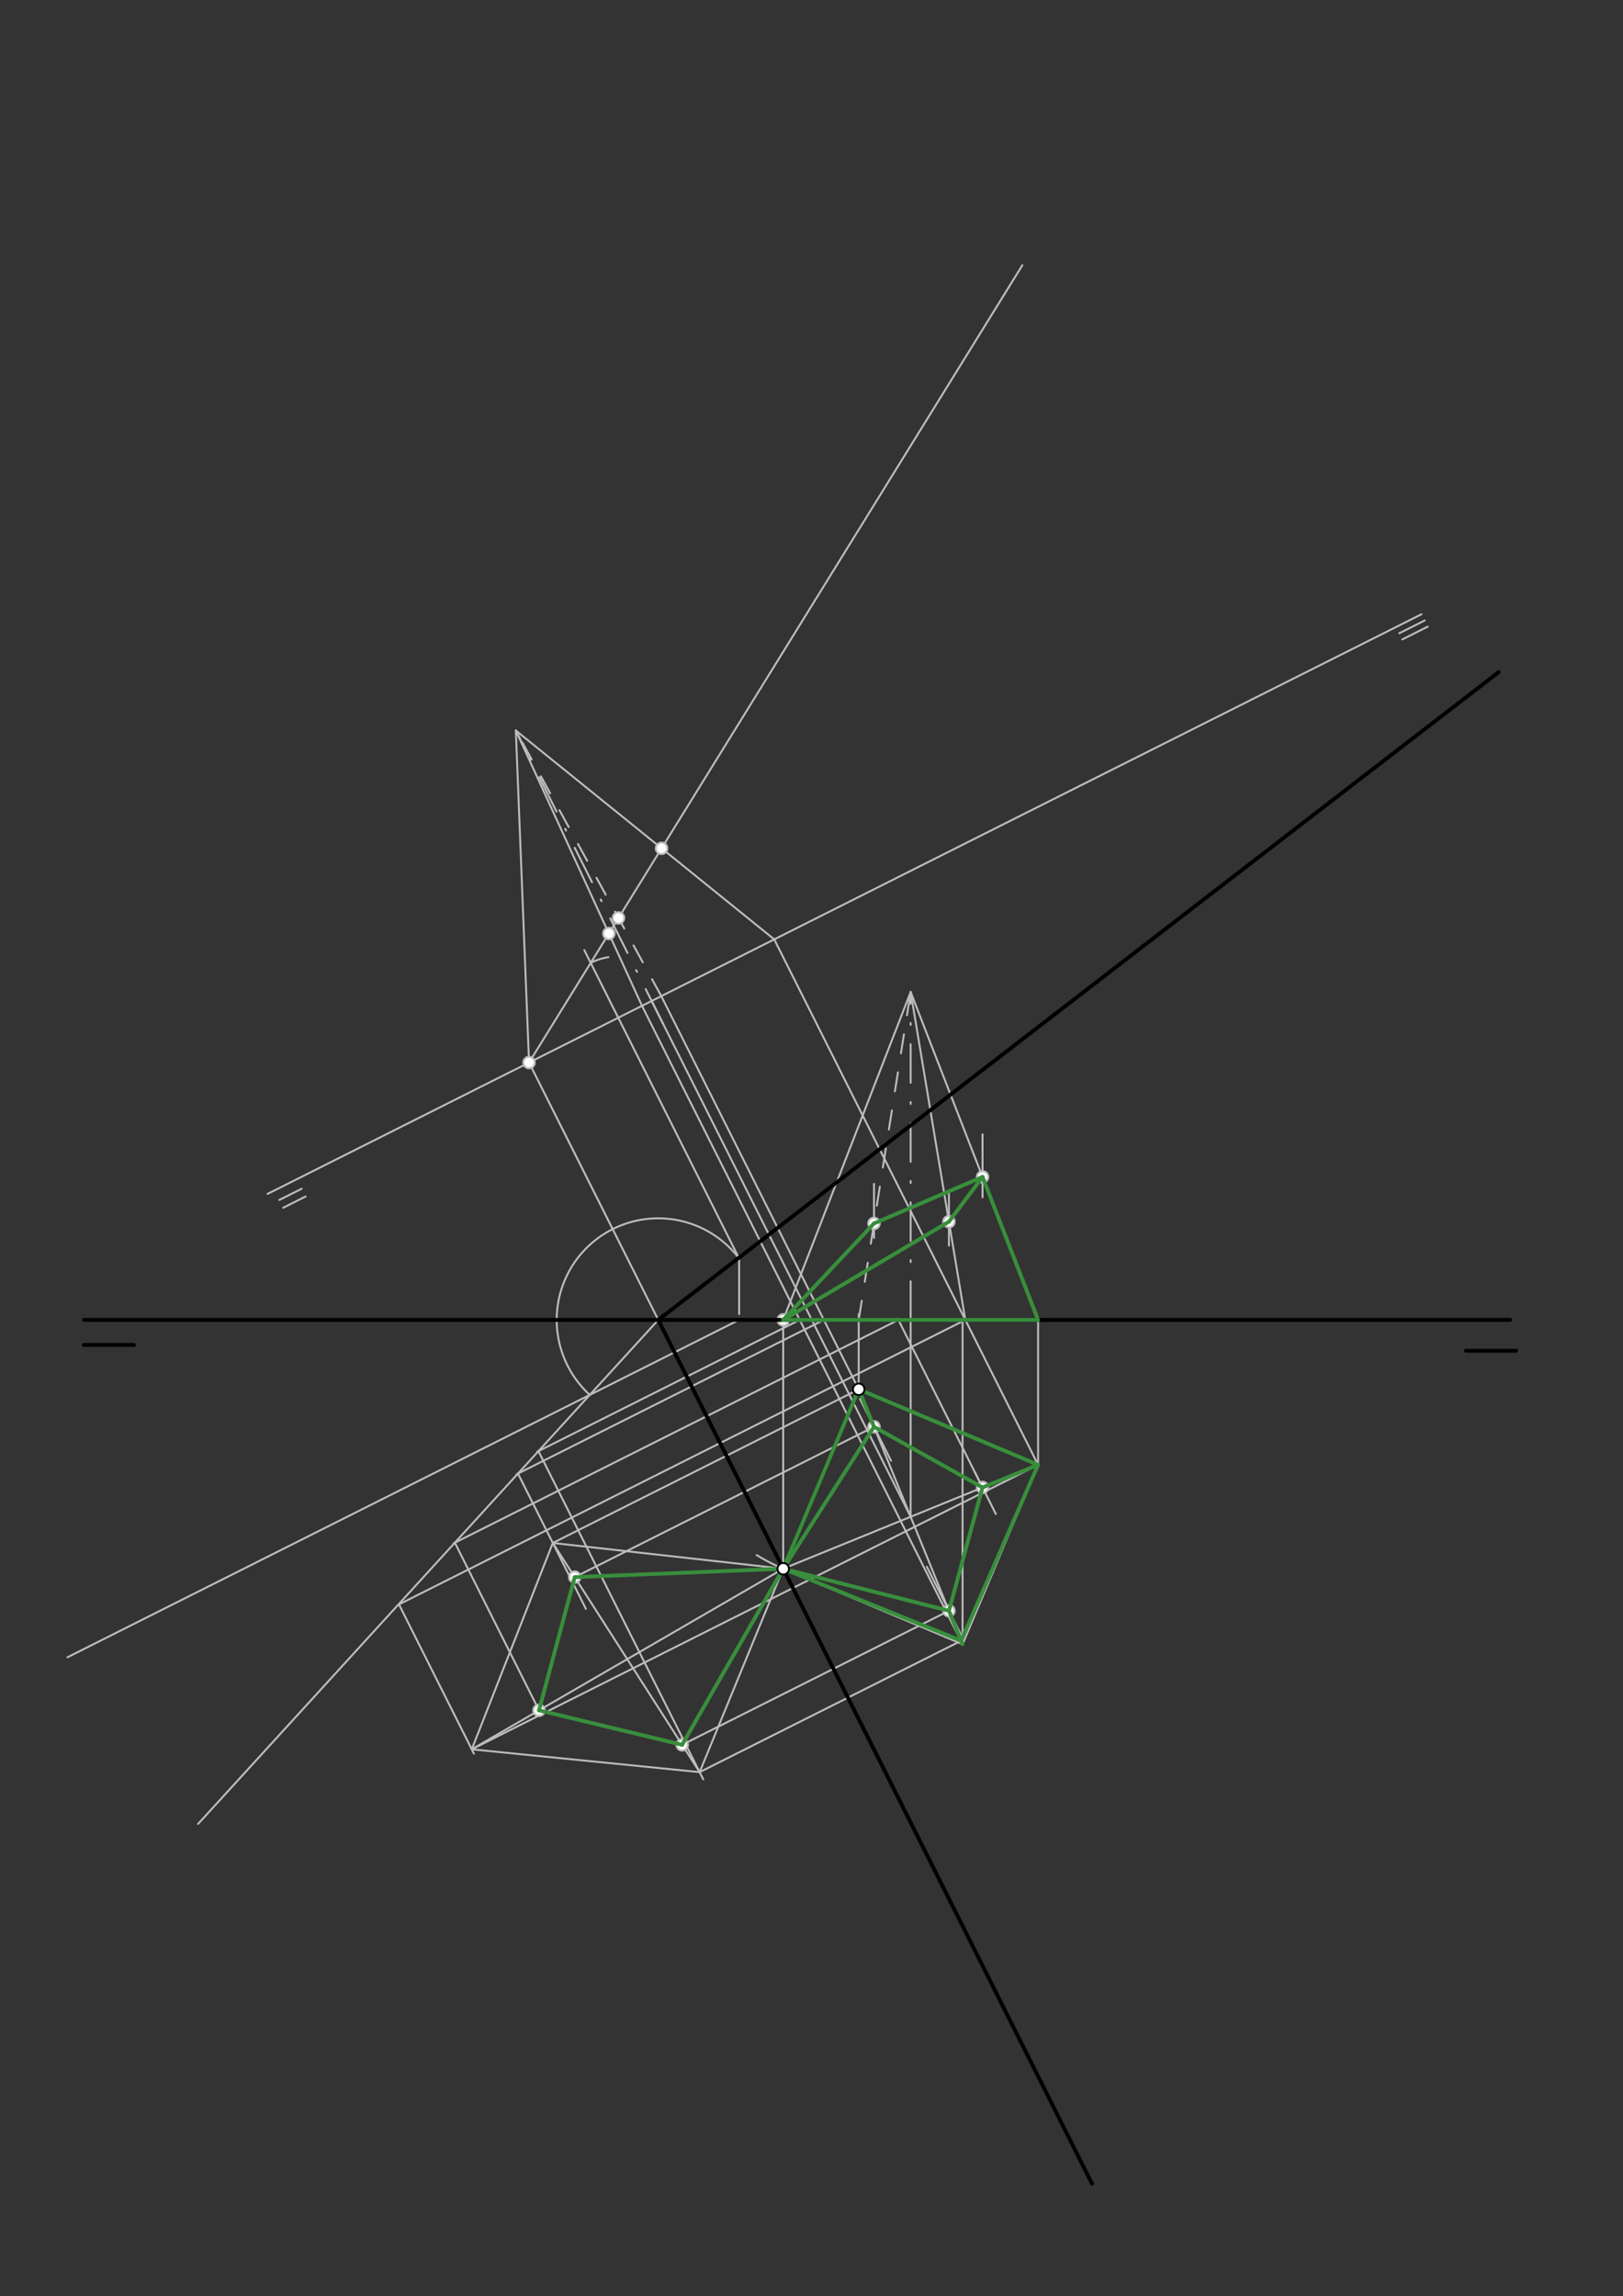 <svg xmlns="http://www.w3.org/2000/svg" class="svg--816" height="100%" preserveAspectRatio="xMidYMid meet" viewBox="0 0 842 1191" width="100%"><rect x="0" y="0" width="842" height="1191" fill="#333333" stroke="none"/><defs><marker id="marker-arrow" markerHeight="16" markerUnits="userSpaceOnUse" markerWidth="24" orient="auto-start-reverse" refX="24" refY="4" viewBox="0 0 24 8"><path d="M 0 0 L 24 4 L 0 8 z" stroke="inherit"></path></marker></defs><g class="aux-layer--949"><g class="element--733"><path d="M 406.317 813.684 A 100.971 100.971 0 0 1 392.581 806.618" fill="none" stroke="#BDBDBD" stroke-dasharray="none" stroke-linecap="round" stroke-width="1"></path></g><g class="element--733"><line stroke="#BDBDBD" stroke-dasharray="none" stroke-linecap="round" stroke-width="1" x1="445.5" x2="538.558" y1="720.625" y2="759.807"></line></g><g class="element--733"><line stroke="#BDBDBD" stroke-dasharray="none" stroke-linecap="round" stroke-width="1" x1="406.317" x2="499.375" y1="813.684" y2="852.866"></line></g><g class="element--733"><line stroke="#BDBDBD" stroke-dasharray="none" stroke-linecap="round" stroke-width="1" x1="538.558" x2="499.375" y1="759.807" y2="852.865"></line></g><g class="element--733"><line stroke="#BDBDBD" stroke-dasharray="none" stroke-linecap="round" stroke-width="1" x1="445.5" x2="499.375" y1="720.625" y2="852.865"></line></g><g class="element--733"><line stroke="#BDBDBD" stroke-dasharray="none" stroke-linecap="round" stroke-width="1" x1="406.317" x2="538.558" y1="813.684" y2="759.807"></line></g><g class="element--733"><line stroke="#BDBDBD" stroke-dasharray="none" stroke-linecap="round" stroke-width="1" x1="445.5" x2="445.5" y1="720.625" y2="681.625"></line></g><g class="element--733"><line stroke="#BDBDBD" stroke-dasharray="none" stroke-linecap="round" stroke-width="1" x1="406.317" x2="406.317" y1="813.684" y2="684.625"></line></g><g class="element--733"><line stroke="#BDBDBD" stroke-dasharray="none" stroke-linecap="round" stroke-width="1" x1="538.558" x2="538.558" y1="759.807" y2="684.625"></line></g><g class="element--733"><line stroke="#BDBDBD" stroke-dasharray="none" stroke-linecap="round" stroke-width="1" x1="499.375" x2="499.375" y1="852.865" y2="684.625"></line></g><g class="element--733"><line stroke="#BDBDBD" stroke-dasharray="none" stroke-linecap="round" stroke-width="1" x1="341.5" x2="274.461" y1="684.625" y2="551.142"></line></g><g class="element--733"><line stroke="#BDBDBD" stroke-dasharray="none" stroke-linecap="round" stroke-width="1" x1="138.821" x2="737.468" y1="619.265" y2="318.605"></line></g><g class="element--733"><line stroke="#BDBDBD" stroke-dasharray="none" stroke-linecap="round" stroke-width="1" x1="144.901" x2="156.5" y1="622.424" y2="616.598"></line></g><g class="element--733"><line stroke="#BDBDBD" stroke-dasharray="none" stroke-linecap="round" stroke-width="1" x1="146.926" x2="158.525" y1="626.456" y2="620.63"></line></g><g class="element--733"><line stroke="#BDBDBD" stroke-dasharray="none" stroke-linecap="round" stroke-width="1" x1="739.099" x2="725.917" y1="321.853" y2="328.473"></line></g><g class="element--733"><line stroke="#BDBDBD" stroke-dasharray="none" stroke-linecap="round" stroke-width="1" x1="740.701" x2="727.52" y1="325.044" y2="331.664"></line></g><g class="element--733"><line stroke="#BDBDBD" stroke-dasharray="none" stroke-linecap="round" stroke-width="1" x1="383.466" x2="383.466" y1="652.784" y2="681.625"></line></g><g class="element--733"><line stroke="#BDBDBD" stroke-dasharray="none" stroke-linecap="round" stroke-width="1" x1="383.466" x2="303.124" y1="652.784" y2="492.814"></line></g><g class="element--733"><path d="M 383.5 684.625 A 31.841 31.841 0 0 1 378.467 684.23" fill="none" stroke="#BDBDBD" stroke-dasharray="none" stroke-linecap="round" stroke-width="1"></path></g><g class="element--733"><path d="M 306.454 499.443 A 31.842 31.842 0 0 1 315.637 496.468" fill="none" stroke="#BDBDBD" stroke-dasharray="none" stroke-linecap="round" stroke-width="1"></path></g><g class="element--733"><line stroke="#BDBDBD" stroke-dasharray="none" stroke-linecap="round" stroke-width="1" x1="274.461" x2="530.393" y1="551.142" y2="137.564"></line></g><g class="element--733"><line stroke="#BDBDBD" stroke-dasharray="none" stroke-linecap="round" stroke-width="1" x1="445.5" x2="343.074" y1="720.625" y2="516.683"></line></g><g class="element--733"><line stroke="#BDBDBD" stroke-dasharray="none" stroke-linecap="round" stroke-width="1" x1="538.558" x2="401.672" y1="759.807" y2="487.253"></line></g><g class="element--733"><line stroke="#BDBDBD" stroke-dasharray="none" stroke-linecap="round" stroke-width="1" x1="499.375" x2="333.06" y1="852.865" y2="521.712"></line></g><g class="element--733"><line stroke="#BDBDBD" stroke-dasharray="none" stroke-linecap="round" stroke-width="1" x1="472.438" x2="338.067" y1="786.745" y2="519.197"></line></g><g class="element--733"><line stroke="#BDBDBD" stroke-dasharray="20, 10, 1, 10" stroke-linecap="round" stroke-width="1" x1="343.946" x2="267.613" y1="530.903" y2="378.916"></line></g><g class="element--733"><line stroke="#BDBDBD" stroke-dasharray="none" stroke-linecap="round" stroke-width="1" x1="274.461" x2="267.613" y1="551.142" y2="378.916"></line></g><g class="element--733"><line stroke="#BDBDBD" stroke-dasharray="none" stroke-linecap="round" stroke-width="1" x1="401.672" x2="267.613" y1="487.253" y2="378.916"></line></g><g class="element--733"><line stroke="#BDBDBD" stroke-dasharray="none" stroke-linecap="round" stroke-width="1" x1="333.06" x2="267.613" y1="521.712" y2="378.916"></line></g><g class="element--733"><line stroke="#BDBDBD" stroke-dasharray="10" stroke-linecap="round" stroke-width="1" x1="343.074" x2="267.613" y1="516.683" y2="378.916"></line></g><g class="element--733"><line stroke="#BDBDBD" stroke-dasharray="none" stroke-linecap="round" stroke-width="1" x1="472.438" x2="472.438" y1="786.745" y2="684.625"></line></g><g class="element--733"><line stroke="#BDBDBD" stroke-dasharray="20, 10, 1, 10" stroke-linecap="round" stroke-width="1" x1="472.438" x2="472.438" y1="684.625" y2="514.546"></line></g><g class="element--733"><line stroke="#BDBDBD" stroke-dasharray="none" stroke-linecap="round" stroke-width="1" x1="406.317" x2="472.438" y1="684.625" y2="514.546"></line></g><g class="element--733"><line stroke="#BDBDBD" stroke-dasharray="none" stroke-linecap="round" stroke-width="1" x1="538.558" x2="472.438" y1="684.625" y2="514.546"></line></g><g class="element--733"><line stroke="#BDBDBD" stroke-dasharray="none" stroke-linecap="round" stroke-width="1" x1="500.799" x2="472.438" y1="684.625" y2="514.546"></line></g><g class="element--733"><line stroke="#BDBDBD" stroke-dasharray="10" stroke-linecap="round" stroke-width="1" x1="445.5" x2="472.438" y1="684.625" y2="514.546"></line></g><g class="element--733"><line stroke="#BDBDBD" stroke-dasharray="none" stroke-linecap="round" stroke-width="1" x1="462.258" x2="446.174" y1="757.665" y2="725.641"></line></g><g class="element--733"><line stroke="#BDBDBD" stroke-dasharray="none" stroke-linecap="round" stroke-width="1" x1="499.301" x2="480.82" y1="849.438" y2="812.64"></line></g><g class="element--733"><line stroke="#BDBDBD" stroke-dasharray="none" stroke-linecap="round" stroke-width="1" x1="516.649" x2="505.639" y1="785.325" y2="763.403"></line></g><g class="element--733"><line stroke="#BDBDBD" stroke-dasharray="none" stroke-linecap="round" stroke-width="1" x1="453.426" x2="453.426" y1="642.071" y2="614.071"></line></g><g class="element--733"><line stroke="#BDBDBD" stroke-dasharray="none" stroke-linecap="round" stroke-width="1" x1="509.731" x2="509.731" y1="621.045" y2="588.357"></line></g><g class="element--733"><line stroke="#BDBDBD" stroke-dasharray="none" stroke-linecap="round" stroke-width="1" x1="492.302" x2="492.302" y1="646.071" y2="619.214"></line></g><g class="element--733"><line stroke="#BDBDBD" stroke-dasharray="none" stroke-linecap="round" stroke-width="1" x1="383.433" x2="35.025" y1="684.625" y2="859.607"></line></g><g class="element--733"><path d="M 383.466 652.784 A 52.679 52.679 0 1 0 306 723.545" fill="none" stroke="#BDBDBD" stroke-dasharray="none" stroke-linecap="round" stroke-width="1"></path></g><g class="element--733"><line stroke="#BDBDBD" stroke-dasharray="none" stroke-linecap="round" stroke-width="1" x1="341.5" x2="102.761" y1="684.625" y2="946.07"></line></g><g class="element--733"><line stroke="#BDBDBD" stroke-dasharray="none" stroke-linecap="round" stroke-width="1" x1="414.88" x2="278.72" y1="684.625" y2="753.009"></line></g><g class="element--733"><line stroke="#BDBDBD" stroke-dasharray="none" stroke-linecap="round" stroke-width="1" x1="279.339" x2="364.837" y1="752.698" y2="922.935"></line></g><g class="element--733"><line stroke="#BDBDBD" stroke-dasharray="none" stroke-linecap="round" stroke-width="1" x1="498.64" x2="362.961" y1="851.059" y2="919.2"></line></g><g class="element--733"><line stroke="#BDBDBD" stroke-dasharray="none" stroke-linecap="round" stroke-width="1" x1="500.799" x2="206.983" y1="684.625" y2="832.189"></line></g><g class="element--733"><line stroke="#BDBDBD" stroke-dasharray="none" stroke-linecap="round" stroke-width="1" x1="206.983" x2="245.848" y1="832.189" y2="909.574"></line></g><g class="element--733"><line stroke="#BDBDBD" stroke-dasharray="none" stroke-linecap="round" stroke-width="1" x1="538.558" x2="244.742" y1="759.807" y2="907.371"></line></g><g class="element--733"><line stroke="#BDBDBD" stroke-dasharray="none" stroke-linecap="round" stroke-width="1" x1="427.42" x2="268.007" y1="684.625" y2="764.687"></line></g><g class="element--733"><line stroke="#BDBDBD" stroke-dasharray="none" stroke-linecap="round" stroke-width="1" x1="268.716" x2="303.966" y1="764.331" y2="834.517"></line></g><g class="element--733"><line stroke="#BDBDBD" stroke-dasharray="none" stroke-linecap="round" stroke-width="1" x1="445.5" x2="286.796" y1="720.625" y2="800.331"></line></g><g class="element--733"><line stroke="#BDBDBD" stroke-dasharray="none" stroke-linecap="round" stroke-width="1" x1="406.317" x2="362.961" y1="813.684" y2="919.2"></line></g><g class="element--733"><line stroke="#BDBDBD" stroke-dasharray="none" stroke-linecap="round" stroke-width="1" x1="406.317" x2="286.796" y1="813.684" y2="800.331"></line></g><g class="element--733"><line stroke="#BDBDBD" stroke-dasharray="none" stroke-linecap="round" stroke-width="1" x1="286.796" x2="244.742" y1="800.331" y2="907.371"></line></g><g class="element--733"><line stroke="#BDBDBD" stroke-dasharray="none" stroke-linecap="round" stroke-width="1" x1="244.742" x2="362.961" y1="907.371" y2="919.2"></line></g><g class="element--733"><line stroke="#BDBDBD" stroke-dasharray="none" stroke-linecap="round" stroke-width="1" x1="286.796" x2="362.961" y1="800.331" y2="919.2"></line></g><g class="element--733"><line stroke="#BDBDBD" stroke-dasharray="none" stroke-linecap="round" stroke-width="1" x1="244.742" x2="406.317" y1="907.371" y2="813.684"></line></g><g class="element--733"><line stroke="#BDBDBD" stroke-dasharray="none" stroke-linecap="round" stroke-width="1" x1="492.302" x2="353.885" y1="835.504" y2="905.021"></line></g><g class="element--733"><line stroke="#BDBDBD" stroke-dasharray="none" stroke-linecap="round" stroke-width="1" x1="453.426" x2="298.171" y1="740.08" y2="818.055"></line></g><g class="element--733"><line stroke="#BDBDBD" stroke-dasharray="none" stroke-linecap="round" stroke-width="1" x1="509.731" x2="465.725" y1="771.552" y2="683.93"></line></g><g class="element--733"><line stroke="#BDBDBD" stroke-dasharray="none" stroke-linecap="round" stroke-width="1" x1="466.074" x2="235.336" y1="684.625" y2="800.509"></line></g><g class="element--733"><line stroke="#BDBDBD" stroke-dasharray="none" stroke-linecap="round" stroke-width="1" x1="235.972" x2="279.638" y1="800.19" y2="887.135"></line></g><g class="element--733"><circle cx="274.461" cy="551.142" r="3" stroke="#BDBDBD" stroke-width="1" fill="#ffffff"></circle>}</g><g class="element--733"><circle cx="315.875" cy="484.218" r="3" stroke="#BDBDBD" stroke-width="1" fill="#ffffff"></circle>}</g><g class="element--733"><circle cx="320.87" cy="476.146" r="3" stroke="#BDBDBD" stroke-width="1" fill="#ffffff"></circle>}</g><g class="element--733"><circle cx="343.226" cy="440.021" r="3" stroke="#BDBDBD" stroke-width="1" fill="#ffffff"></circle>}</g><g class="element--733"><circle cx="453.426" cy="740.08" r="3" stroke="#BDBDBD" stroke-width="1" fill="#ffffff"></circle>}</g><g class="element--733"><circle cx="492.302" cy="835.504" r="3" stroke="#BDBDBD" stroke-width="1" fill="#ffffff"></circle>}</g><g class="element--733"><circle cx="509.731" cy="771.552" r="3" stroke="#BDBDBD" stroke-width="1" fill="#ffffff"></circle>}</g><g class="element--733"><circle cx="406.317" cy="684.625" r="3" stroke="#BDBDBD" stroke-width="1" fill="#ffffff"></circle>}</g><g class="element--733"><circle cx="453.426" cy="634.581" r="3" stroke="#BDBDBD" stroke-width="1" fill="#ffffff"></circle>}</g><g class="element--733"><circle cx="492.302" cy="633.673" r="3" stroke="#BDBDBD" stroke-width="1" fill="#ffffff"></circle>}</g><g class="element--733"><circle cx="509.731" cy="610.475" r="3" stroke="#BDBDBD" stroke-width="1" fill="#ffffff"></circle>}</g><g class="element--733"><circle cx="279.638" cy="887.135" r="3" stroke="#BDBDBD" stroke-width="1" fill="#ffffff"></circle>}</g><g class="element--733"><circle cx="298.171" cy="818.055" r="3" stroke="#BDBDBD" stroke-width="1" fill="#ffffff"></circle>}</g><g class="element--733"><circle cx="353.885" cy="905.021" r="3" stroke="#BDBDBD" stroke-width="1" fill="#ffffff"></circle>}</g></g><g class="main-layer--75a"><g class="element--733"><line stroke="#000000" stroke-dasharray="none" stroke-linecap="round" stroke-width="2" x1="43.5" x2="783.5" y1="684.625" y2="684.625"></line></g><g class="element--733"><line stroke="#000000" stroke-dasharray="none" stroke-linecap="round" stroke-width="2" x1="786.5" x2="760.5" y1="700.625" y2="700.625"></line></g><g class="element--733"><line stroke="#000000" stroke-dasharray="none" stroke-linecap="round" stroke-width="2" x1="43.5" x2="69.5" y1="697.625" y2="697.625"></line></g><g class="element--733"><line stroke="#000000" stroke-dasharray="none" stroke-linecap="round" stroke-width="2" x1="341.5" x2="777.5" y1="684.625" y2="348.625"></line></g><g class="element--733"><line stroke="#000000" stroke-dasharray="none" stroke-linecap="round" stroke-width="2" x1="341.5" x2="566.5" y1="684.625" y2="1132.625"></line></g><g class="element--733"><line stroke="#000000" stroke-dasharray="none" stroke-linecap="round" stroke-width="2" x1="405.5" x2="445.5" y1="815.625" y2="720.625"></line></g><g class="element--733"><line stroke="#388E3C" stroke-dasharray="none" stroke-linecap="round" stroke-width="2" x1="406.317" x2="453.426" y1="813.684" y2="740.08"></line></g><g class="element--733"><line stroke="#388E3C" stroke-dasharray="none" stroke-linecap="round" stroke-width="2" x1="453.426" x2="509.731" y1="740.08" y2="771.552"></line></g><g class="element--733"><line stroke="#388E3C" stroke-dasharray="none" stroke-linecap="round" stroke-width="2" x1="509.731" x2="492.302" y1="771.552" y2="835.504"></line></g><g class="element--733"><line stroke="#388E3C" stroke-dasharray="none" stroke-linecap="round" stroke-width="2" x1="406.317" x2="492.302" y1="813.684" y2="835.504"></line></g><g class="element--733"><line stroke="#388E3C" stroke-dasharray="none" stroke-linecap="round" stroke-width="2" x1="453.426" x2="445.5" y1="740.08" y2="720.625"></line></g><g class="element--733"><line stroke="#388E3C" stroke-dasharray="none" stroke-linecap="round" stroke-width="2" x1="492.302" x2="499.375" y1="835.504" y2="852.865"></line></g><g class="element--733"><line stroke="#388E3C" stroke-dasharray="none" stroke-linecap="round" stroke-width="2" x1="509.731" x2="538.558" y1="771.552" y2="759.807"></line></g><g class="element--733"><line stroke="#388E3C" stroke-dasharray="none" stroke-linecap="round" stroke-width="2" x1="445.5" x2="538.558" y1="720.625" y2="759.807"></line></g><g class="element--733"><line stroke="#388E3C" stroke-dasharray="none" stroke-linecap="round" stroke-width="2" x1="538.558" x2="498.571" y1="759.807" y2="851.214"></line></g><g class="element--733"><line stroke="#388E3C" stroke-dasharray="none" stroke-linecap="round" stroke-width="2" x1="406.317" x2="498.64" y1="813.684" y2="851.059"></line></g><g class="element--733"><line stroke="#388E3C" stroke-dasharray="none" stroke-linecap="round" stroke-width="2" x1="445.5" x2="406.317" y1="720.625" y2="813.684"></line></g><g class="element--733"><line stroke="#388E3C" stroke-dasharray="none" stroke-linecap="round" stroke-width="2" x1="406.317" x2="453.426" y1="684.625" y2="634.581"></line></g><g class="element--733"><line stroke="#388E3C" stroke-dasharray="none" stroke-linecap="round" stroke-width="2" x1="453.426" x2="509.731" y1="634.581" y2="610.475"></line></g><g class="element--733"><line stroke="#388E3C" stroke-dasharray="none" stroke-linecap="round" stroke-width="2" x1="509.731" x2="492.302" y1="610.475" y2="633.673"></line></g><g class="element--733"><line stroke="#388E3C" stroke-dasharray="none" stroke-linecap="round" stroke-width="2" x1="406.317" x2="492.302" y1="684.625" y2="633.673"></line></g><g class="element--733"><line stroke="#388E3C" stroke-dasharray="none" stroke-linecap="round" stroke-width="2" x1="509.731" x2="538" y1="610.475" y2="683.214"></line></g><g class="element--733"><line stroke="#388E3C" stroke-dasharray="none" stroke-linecap="round" stroke-width="2" x1="406.317" x2="538.558" y1="684.625" y2="684.625"></line></g><g class="element--733"><line stroke="#388E3C" stroke-dasharray="none" stroke-linecap="round" stroke-width="2" x1="279.638" x2="298.171" y1="887.135" y2="818.055"></line></g><g class="element--733"><line stroke="#388E3C" stroke-dasharray="none" stroke-linecap="round" stroke-width="2" x1="298.165" x2="406.317" y1="818.074" y2="813.684"></line></g><g class="element--733"><line stroke="#388E3C" stroke-dasharray="none" stroke-linecap="round" stroke-width="2" x1="353.885" x2="279.638" y1="905.021" y2="887.135"></line></g><g class="element--733"><line stroke="#388E3C" stroke-dasharray="none" stroke-linecap="round" stroke-width="2" x1="406.317" x2="353.875" y1="813.684" y2="905.019"></line></g><g class="element--733"><circle cx="406.332" cy="813.714" r="3" stroke="#000000" stroke-width="1" fill="#ffffff"></circle>}</g><g class="element--733"><circle cx="445.5" cy="720.625" r="3" stroke="#000000" stroke-width="1" fill="#ffffff"></circle>}</g></g><g class="snaps-layer--ac6"></g><g class="temp-layer--52d"></g></svg>